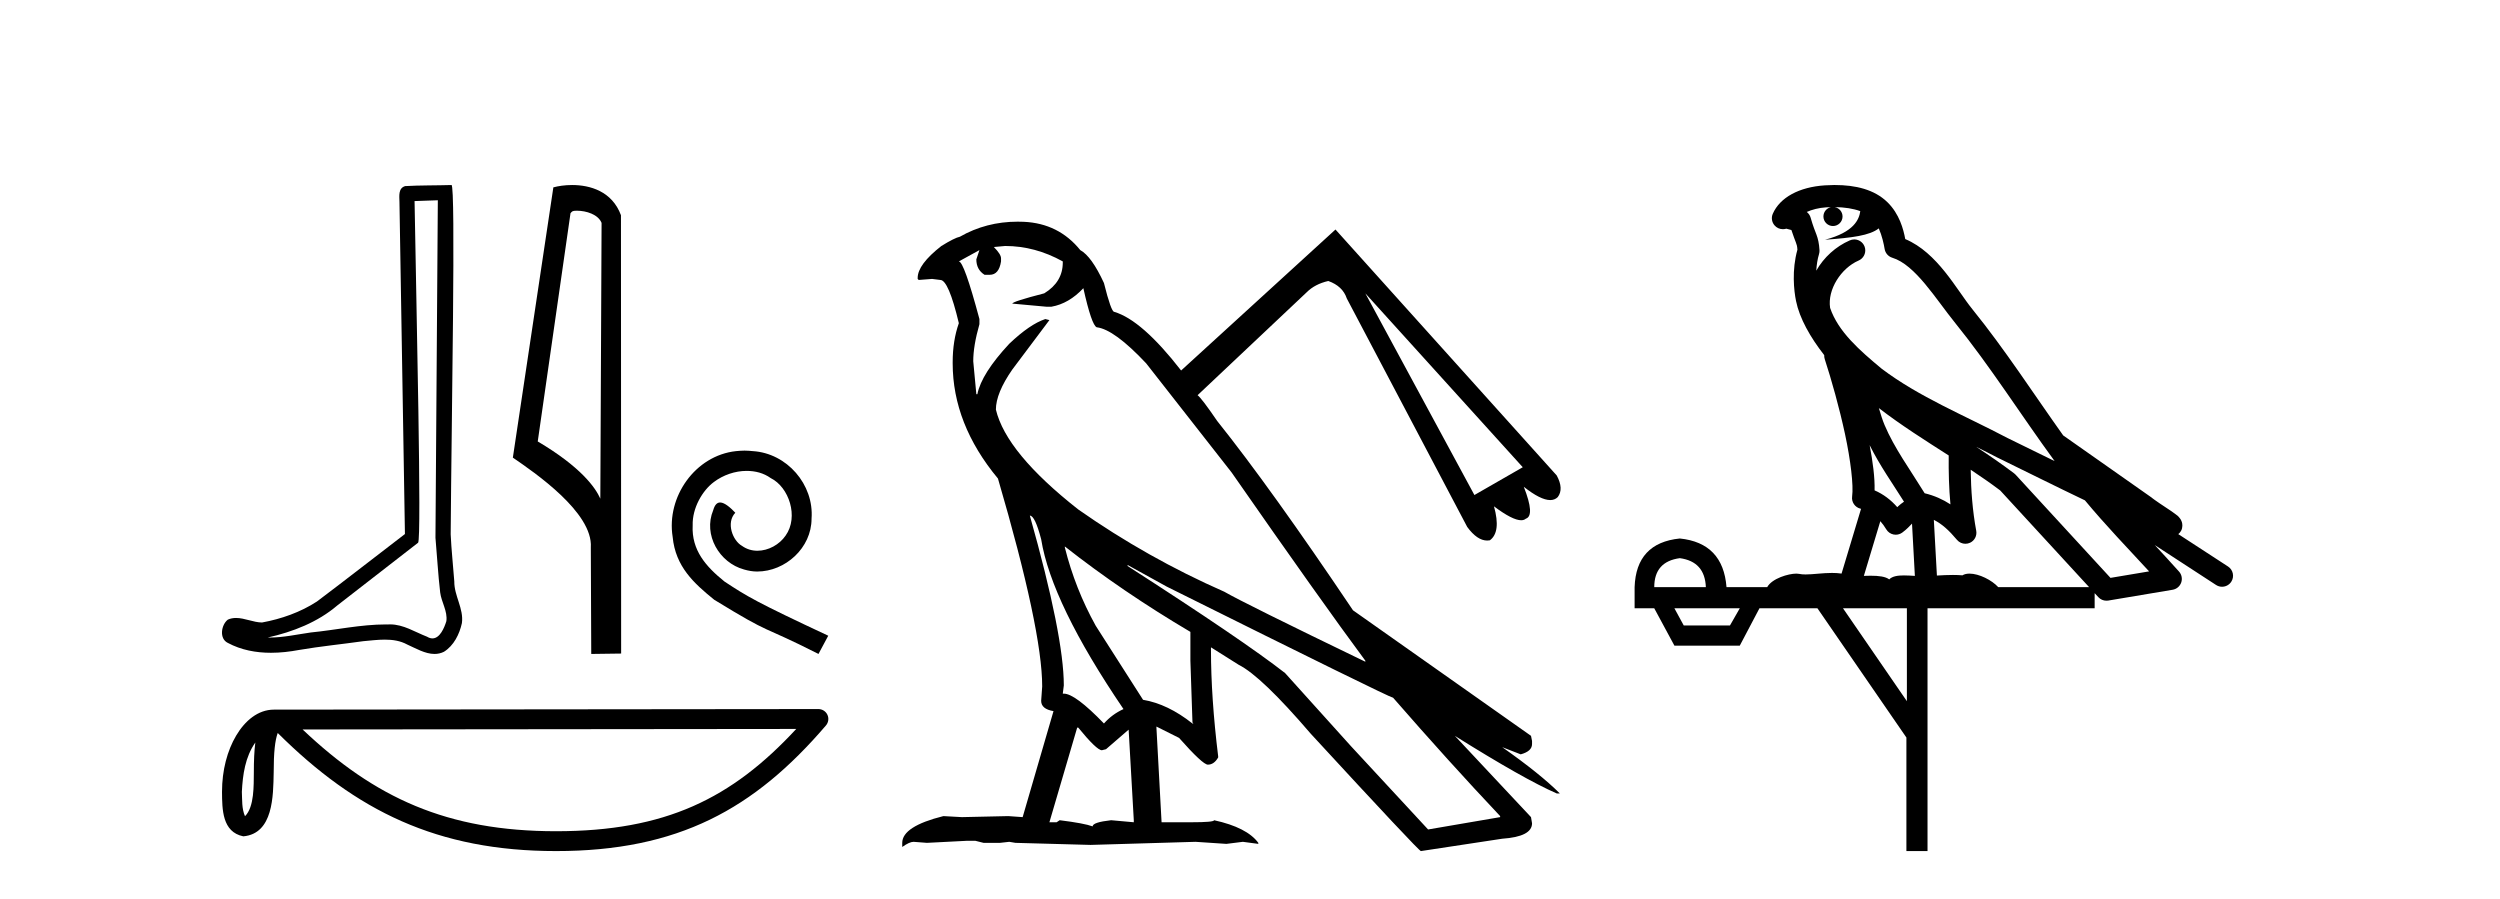 <?xml version='1.0' encoding='UTF-8' standalone='yes'?><svg xmlns='http://www.w3.org/2000/svg' xmlns:xlink='http://www.w3.org/1999/xlink' width='114.0' height='41.0' ><path d='M 19.965 9.132 C 19.93 14.262 19.889 19.392 19.857 24.522 C 19.932 25.353 19.975 26.187 20.072 27.016 C 20.128 27.459 20.417 27.871 20.354 28.325 C 20.26 28.631 20.059 29.111 19.719 29.111 C 19.644 29.111 19.562 29.088 19.472 29.033 C 18.922 28.821 18.398 28.472 17.791 28.472 C 17.758 28.472 17.724 28.473 17.69 28.475 C 17.66 28.474 17.63 28.474 17.6 28.474 C 16.447 28.474 15.314 28.729 14.171 28.841 C 13.545 28.93 12.923 29.072 12.289 29.072 C 12.262 29.072 12.236 29.072 12.209 29.071 C 13.353 28.813 14.483 28.376 15.384 27.606 C 16.611 26.653 17.841 25.704 19.066 24.747 C 19.232 24.543 18.987 14.118 18.904 9.169 C 19.258 9.156 19.611 9.144 19.965 9.132 ZM 20.588 8.437 C 20.588 8.437 20.588 8.437 20.588 8.437 C 19.982 8.457 19.08 8.448 18.476 8.486 C 18.154 8.579 18.21 8.94 18.215 9.2 C 18.298 14.25 18.382 19.301 18.465 24.352 C 17.126 25.376 15.799 26.415 14.452 27.429 C 13.699 27.919 12.827 28.225 11.947 28.386 C 11.554 28.382 11.157 28.179 10.765 28.179 C 10.639 28.179 10.514 28.199 10.39 28.255 C 10.088 28.487 9.984 29.122 10.388 29.316 C 10.996 29.642 11.674 29.767 12.356 29.767 C 12.787 29.767 13.219 29.717 13.638 29.638 C 14.609 29.472 15.591 29.376 16.567 29.238 C 16.888 29.21 17.221 29.167 17.549 29.167 C 17.904 29.167 18.253 29.217 18.573 29.392 C 18.959 29.563 19.384 29.82 19.813 29.82 C 19.957 29.82 20.101 29.792 20.244 29.721 C 20.693 29.441 20.953 28.918 21.063 28.413 C 21.153 27.753 20.708 27.17 20.716 26.514 C 20.664 25.798 20.583 25.083 20.551 24.365 C 20.587 19.181 20.787 8.437 20.588 8.437 Z' style='fill:#000000;stroke:none' /><path d='M 26.297 9.608 C 26.737 9.608 27.275 9.777 27.432 10.164 L 27.375 22.739 L 27.375 22.739 C 27.152 22.234 26.489 21.294 24.521 20.13 L 26.015 9.722 C 26.085 9.648 26.083 9.608 26.297 9.608 ZM 27.375 22.739 L 27.375 22.739 C 27.375 22.739 27.375 22.739 27.375 22.739 L 27.375 22.739 L 27.375 22.739 ZM 26.088 8.437 C 25.752 8.437 25.448 8.485 25.233 8.544 L 23.386 20.868 C 24.363 21.537 27.048 23.37 26.941 24.963 L 26.961 29.82 L 28.324 29.802 L 28.316 9.814 C 27.911 8.719 26.903 8.437 26.088 8.437 Z' style='fill:#000000;stroke:none' /><path d='M 33.951 20.548 C 33.822 20.548 33.694 20.56 33.565 20.571 C 31.703 20.77 30.38 22.655 30.673 24.482 C 30.802 25.84 31.645 26.601 32.57 27.35 C 35.321 29.036 34.548 28.415 37.323 29.82 L 37.768 28.989 C 34.466 27.444 34.068 27.198 33.038 26.519 C 32.195 25.84 31.528 25.09 31.586 23.955 C 31.563 23.17 32.031 22.363 32.558 21.976 C 32.979 21.66 33.518 21.473 34.045 21.473 C 34.443 21.473 34.817 21.567 35.145 21.801 C 35.976 22.21 36.433 23.569 35.824 24.423 C 35.543 24.833 35.04 25.114 34.536 25.114 C 34.291 25.114 34.045 25.044 33.834 24.891 C 33.413 24.657 33.096 23.838 33.53 23.381 C 33.331 23.17 33.05 22.913 32.839 22.913 C 32.698 22.913 32.593 23.018 32.523 23.264 C 32.054 24.388 32.804 25.664 33.928 25.969 C 34.127 26.027 34.326 26.062 34.525 26.062 C 35.813 26.062 37.007 24.985 37.007 23.65 C 37.124 22.093 35.883 20.665 34.326 20.571 C 34.209 20.56 34.08 20.548 33.951 20.548 Z' style='fill:#000000;stroke:none' /><path d='M 11.643 33.858 C 11.181 34.514 11.068 35.325 11.029 36.106 C 11.047 36.475 11.019 36.874 11.172 37.22 C 11.604 36.79 11.566 35.796 11.575 35.239 C 11.575 34.69 11.594 34.24 11.643 33.858 ZM 36.309 33.24 L 13.799 33.264 C 17.088 36.381 20.385 37.904 25.355 37.904 C 30.345 37.904 33.365 36.418 36.309 33.24 ZM 37.319 32.333 C 37.496 32.333 37.657 32.436 37.731 32.596 C 37.805 32.757 37.778 32.946 37.663 33.081 C 34.393 36.897 30.922 38.809 25.355 38.809 C 19.936 38.809 16.234 36.972 12.664 33.424 C 12.541 33.764 12.48 34.299 12.48 35.239 C 12.458 36.284 12.466 38.016 11.094 38.137 C 10.13 37.939 10.13 36.908 10.124 36.106 C 10.124 35.119 10.366 34.224 10.768 33.545 C 11.171 32.865 11.767 32.359 12.49 32.359 L 37.319 32.333 C 37.319 32.333 37.319 32.333 37.319 32.333 Z' style='fill:#000000;stroke:none' /><path d='M 62.259 13.376 L 69.438 21.306 L 67.233 22.573 L 62.259 13.376 ZM 45.835 11.217 Q 47.196 11.217 48.463 11.921 L 48.463 11.968 Q 48.463 12.86 47.618 13.376 Q 46.163 13.751 46.163 13.845 L 47.712 13.986 L 47.947 13.986 Q 48.744 13.845 49.401 13.141 Q 49.777 14.83 50.011 14.924 Q 50.809 15.018 52.264 16.567 L 56.159 21.541 Q 60.241 27.406 62.259 30.128 L 62.259 30.175 Q 56.722 27.5 55.83 26.984 Q 52.311 25.436 49.167 23.23 Q 45.882 20.649 45.413 18.678 Q 45.413 17.927 46.163 16.848 L 47.853 14.596 L 47.665 14.549 Q 46.961 14.783 46.023 15.675 Q 44.756 17.036 44.568 17.974 L 44.521 17.974 L 44.38 16.473 Q 44.38 15.769 44.662 14.783 L 44.662 14.549 Q 43.958 11.921 43.723 11.921 L 44.662 11.405 L 44.521 11.827 Q 44.521 12.296 44.896 12.531 L 45.131 12.531 Q 45.553 12.531 45.647 11.921 L 45.647 11.78 Q 45.647 11.593 45.319 11.264 L 45.835 11.217 ZM 46.961 23.512 Q 47.196 23.512 47.477 24.591 Q 47.947 27.5 51.231 32.334 Q 50.715 32.568 50.34 32.991 Q 49.026 31.63 48.51 31.63 L 48.463 31.63 L 48.51 31.254 Q 48.51 29.002 46.961 23.512 ZM 48.557 24.919 Q 51.184 26.984 54.282 28.814 L 54.282 30.128 L 54.375 32.897 L 54.375 32.944 L 54.422 32.991 L 54.375 32.991 Q 53.249 32.099 52.123 31.911 L 49.964 28.533 Q 49.026 26.843 48.557 24.966 L 48.557 24.919 ZM 49.167 33.178 Q 50.011 34.211 50.246 34.211 L 50.434 34.164 L 51.466 33.272 L 51.701 37.402 L 51.701 37.495 L 50.668 37.402 Q 49.824 37.495 49.824 37.683 Q 49.448 37.542 48.322 37.402 L 48.181 37.495 L 47.853 37.495 L 49.12 33.178 ZM 51.419 25.764 L 53.202 26.749 Q 63.385 31.817 63.526 31.817 Q 66.06 34.727 68.406 37.214 L 68.406 37.261 L 65.121 37.824 L 61.602 34.023 L 58.599 30.691 Q 56.675 29.19 51.419 25.811 L 51.419 25.764 ZM 46.408 10.108 Q 44.972 10.108 43.77 10.795 Q 43.536 10.842 42.926 11.217 Q 41.846 12.062 41.846 12.672 L 41.846 12.719 L 41.893 12.766 L 42.503 12.719 L 42.879 12.766 Q 43.254 12.766 43.723 14.737 Q 43.442 15.534 43.442 16.52 L 43.442 16.567 Q 43.442 19.335 45.507 21.822 Q 47.524 28.72 47.524 31.301 L 47.477 31.958 Q 47.477 32.334 48.04 32.427 L 46.633 37.261 L 45.976 37.214 L 43.864 37.261 L 43.019 37.214 Q 41.142 37.683 41.142 38.434 L 41.142 38.622 Q 41.471 38.387 41.659 38.387 L 42.269 38.434 L 44.099 38.34 L 44.474 38.34 L 44.85 38.434 L 45.6 38.434 L 46.023 38.387 L 46.304 38.434 L 49.73 38.528 L 54.516 38.387 L 55.924 38.481 L 56.675 38.387 L 57.379 38.481 L 57.379 38.434 Q 56.862 37.73 55.361 37.402 Q 55.361 37.495 54.328 37.495 L 52.968 37.495 L 52.733 33.178 L 52.733 33.131 L 53.765 33.648 Q 54.845 34.868 55.079 34.868 Q 55.361 34.868 55.549 34.539 L 55.549 34.492 Q 55.22 31.817 55.22 29.612 L 55.22 29.518 L 56.487 30.316 Q 57.519 30.832 59.772 33.46 Q 64.699 38.809 64.793 38.809 L 68.5 38.246 Q 69.861 38.152 69.861 37.542 L 69.814 37.261 L 66.341 33.554 L 66.341 33.554 Q 69.485 35.525 70.987 36.181 L 71.128 36.181 Q 70.236 35.29 68.5 34.07 L 68.5 34.07 L 69.345 34.398 Q 69.861 34.258 69.861 33.929 L 69.861 33.788 L 69.814 33.554 L 61.696 27.829 Q 57.942 22.245 55.502 19.194 Q 54.798 18.162 54.61 18.021 L 59.584 13.329 Q 59.96 12.953 60.57 12.813 Q 61.227 13.047 61.414 13.61 L 66.905 24.028 Q 67.36 24.649 67.815 24.649 Q 67.876 24.649 67.937 24.638 Q 68.453 24.262 68.125 23.089 L 68.125 23.089 Q 68.969 23.723 69.365 23.723 Q 69.497 23.723 69.579 23.652 Q 70.002 23.512 69.485 22.198 L 69.485 22.198 Q 70.25 22.803 70.69 22.803 Q 70.898 22.803 71.034 22.667 Q 71.316 22.292 70.987 21.682 L 60.898 10.466 L 53.859 16.895 Q 52.076 14.596 50.809 14.22 Q 50.668 14.22 50.34 12.906 Q 49.777 11.686 49.261 11.405 Q 48.275 10.185 46.68 10.114 Q 46.543 10.108 46.408 10.108 Z' style='fill:#000000;stroke:none' /><path d='M 83.662 9.444 C 84.115 9.448 84.514 9.513 84.829 9.628 C 84.777 10.005 84.544 10.588 83.221 10.932 C 84.453 10.843 85.257 10.742 85.672 10.414 C 85.822 10.752 85.903 11.134 85.939 11.353 C 85.97 11.541 86.105 11.696 86.287 11.752 C 87.341 12.075 88.267 13.629 89.157 14.728 C 90.758 16.707 92.145 18.912 93.691 21.026 C 92.978 20.676 92.265 20.326 91.548 19.976 C 89.554 18.928 87.508 18.102 85.8 16.81 C 84.807 15.983 83.822 15.129 83.453 14.04 C 83.325 13.201 83.954 12.229 84.748 11.883 C 84.965 11.792 85.09 11.563 85.049 11.332 C 85.008 11.1 84.811 10.928 84.576 10.918 C 84.569 10.918 84.562 10.918 84.554 10.918 C 84.483 10.918 84.412 10.933 84.347 10.963 C 83.711 11.24 83.167 11.735 82.822 12.342 C 82.838 12.085 82.875 11.822 82.948 11.585 C 82.965 11.529 82.972 11.47 82.969 11.411 C 82.952 11.099 82.899 10.882 82.83 10.698 C 82.762 10.514 82.687 10.35 82.564 9.924 C 82.535 9.821 82.473 9.73 82.388 9.665 C 82.624 9.561 82.921 9.477 83.278 9.454 C 83.35 9.449 83.419 9.449 83.489 9.447 L 83.489 9.447 C 83.294 9.49 83.148 9.664 83.148 9.872 C 83.148 10.112 83.343 10.307 83.584 10.307 C 83.824 10.307 84.02 10.112 84.02 9.872 C 84.02 9.658 83.865 9.481 83.662 9.444 ZM 85.676 18.609 C 86.697 19.396 87.79 20.083 88.861 20.769 C 88.853 21.509 88.871 22.253 88.94 22.999 C 88.592 22.771 88.208 22.6 87.764 22.492 C 87.104 21.42 86.38 20.432 85.938 19.384 C 85.846 19.167 85.76 18.896 85.676 18.609 ZM 85.256 20.299 C 85.716 21.223 86.304 22.054 86.822 22.877 C 86.723 22.944 86.633 23.014 86.562 23.082 C 86.543 23.099 86.533 23.111 86.516 23.128 C 86.231 22.8 85.883 22.534 85.481 22.361 C 85.496 21.773 85.401 21.065 85.256 20.299 ZM 90.116 20.376 L 90.116 20.376 C 90.446 20.539 90.773 20.703 91.094 20.872 C 91.099 20.874 91.103 20.876 91.108 20.878 C 92.424 21.52 93.74 22.18 95.072 22.816 C 96.011 23.947 97.023 24.996 97.999 26.055 C 97.412 26.154 96.825 26.252 96.238 26.351 C 94.797 24.783 93.355 23.216 91.914 21.648 C 91.894 21.626 91.872 21.606 91.848 21.588 C 91.285 21.162 90.703 20.763 90.116 20.376 ZM 85.743 23.766 C 85.841 23.877 85.932 24.001 86.016 24.141 C 86.088 24.261 86.208 24.345 86.346 24.373 C 86.379 24.38 86.412 24.383 86.446 24.383 C 86.55 24.383 86.653 24.35 86.74 24.288 C 86.95 24.135 87.079 23.989 87.188 23.876 L 87.318 26.261 C 87.15 26.25 86.979 26.239 86.819 26.239 C 86.537 26.239 86.29 26.275 86.148 26.42 C 85.978 26.29 85.674 26.253 85.297 26.253 C 85.2 26.253 85.098 26.256 84.992 26.26 L 85.743 23.766 ZM 76.6 25.452 C 77.362 25.556 77.757 25.997 77.787 26.774 L 75.434 26.774 C 75.434 25.997 75.823 25.556 76.6 25.452 ZM 89.864 21.42 L 89.864 21.42 C 90.326 21.727 90.778 22.039 91.21 22.365 C 92.561 23.835 93.913 25.304 95.264 26.774 L 91.12 26.774 C 90.831 26.454 90.245 26.157 89.81 26.157 C 89.686 26.157 89.575 26.181 89.487 26.235 C 89.349 26.223 89.204 26.218 89.054 26.218 C 88.819 26.218 88.573 26.23 88.323 26.245 L 88.183 23.705 L 88.183 23.705 C 88.562 23.898 88.87 24.18 89.239 24.618 C 89.337 24.734 89.478 24.796 89.623 24.796 C 89.695 24.796 89.768 24.78 89.837 24.748 C 90.043 24.651 90.157 24.427 90.116 24.203 C 89.946 23.286 89.877 22.359 89.864 21.42 ZM 79.334 27.738 L 78.886 28.522 L 76.779 28.522 L 76.353 27.738 ZM 86.954 27.738 L 86.954 31.974 L 84.041 27.738 ZM 83.674 8.437 C 83.658 8.437 83.641 8.437 83.625 8.437 C 83.489 8.438 83.352 8.443 83.214 8.452 L 83.214 8.452 C 82.043 8.528 81.164 9.003 80.839 9.749 C 80.763 9.923 80.792 10.125 80.914 10.271 C 81.01 10.387 81.152 10.451 81.299 10.451 C 81.337 10.451 81.376 10.447 81.414 10.438 C 81.444 10.431 81.45 10.427 81.455 10.427 C 81.461 10.427 81.467 10.432 81.505 10.441 C 81.542 10.449 81.604 10.467 81.688 10.489 C 81.78 10.772 81.85 10.942 81.89 11.049 C 81.935 11.17 81.95 11.213 81.962 11.386 C 81.701 12.318 81.802 13.254 81.9 13.729 C 82.06 14.516 82.547 15.378 83.184 16.194 C 83.182 16.255 83.188 16.316 83.208 16.375 C 83.516 17.319 83.876 18.6 84.133 19.795 C 84.389 20.99 84.526 22.136 84.457 22.638 C 84.421 22.892 84.584 23.132 84.833 23.194 C 84.844 23.197 84.854 23.201 84.864 23.203 L 83.975 26.155 C 83.831 26.133 83.684 26.126 83.538 26.126 C 83.105 26.126 82.678 26.195 82.336 26.195 C 82.223 26.195 82.119 26.187 82.027 26.167 C 81.996 26.16 81.957 26.157 81.912 26.157 C 81.554 26.157 80.804 26.375 80.584 26.774 L 78.729 26.774 C 78.624 25.429 77.915 24.69 76.6 24.555 C 75.27 24.69 74.583 25.429 74.538 26.774 L 74.538 27.738 L 75.434 27.738 L 76.353 29.441 L 79.334 29.441 L 80.231 27.738 L 82.875 27.738 L 86.932 33.632 L 86.932 38.809 L 87.895 38.809 L 87.895 27.738 L 95.516 27.738 L 95.516 27.048 C 95.572 27.109 95.628 27.17 95.684 27.23 C 95.78 27.335 95.914 27.392 96.053 27.392 C 96.081 27.392 96.108 27.39 96.136 27.386 C 97.115 27.221 98.093 27.057 99.072 26.893 C 99.252 26.863 99.402 26.737 99.463 26.564 C 99.524 26.392 99.486 26.2 99.364 26.064 C 98.998 25.655 98.627 25.253 98.257 24.854 L 98.257 24.854 L 101.051 26.674 C 101.136 26.729 101.231 26.756 101.325 26.756 C 101.489 26.756 101.65 26.675 101.746 26.527 C 101.897 26.295 101.831 25.984 101.599 25.833 L 99.33 24.356 C 99.378 24.317 99.424 24.268 99.459 24.202 C 99.54 24.047 99.519 23.886 99.492 23.803 C 99.465 23.72 99.435 23.679 99.412 23.647 C 99.318 23.519 99.27 23.498 99.203 23.446 C 99.137 23.395 99.063 23.343 98.982 23.288 C 98.821 23.178 98.635 23.056 98.474 22.949 C 98.314 22.842 98.164 22.73 98.159 22.726 C 98.144 22.711 98.127 22.698 98.11 22.686 C 96.772 21.745 95.433 20.805 94.096 19.865 C 94.092 19.862 94.087 19.86 94.083 19.857 C 92.724 17.95 91.437 15.95 89.937 14.096 C 89.207 13.194 88.355 11.524 86.879 10.901 C 86.798 10.459 86.615 9.754 86.063 9.217 C 85.468 8.638 84.606 8.437 83.674 8.437 Z' style='fill:#000000;stroke:none' /></svg>